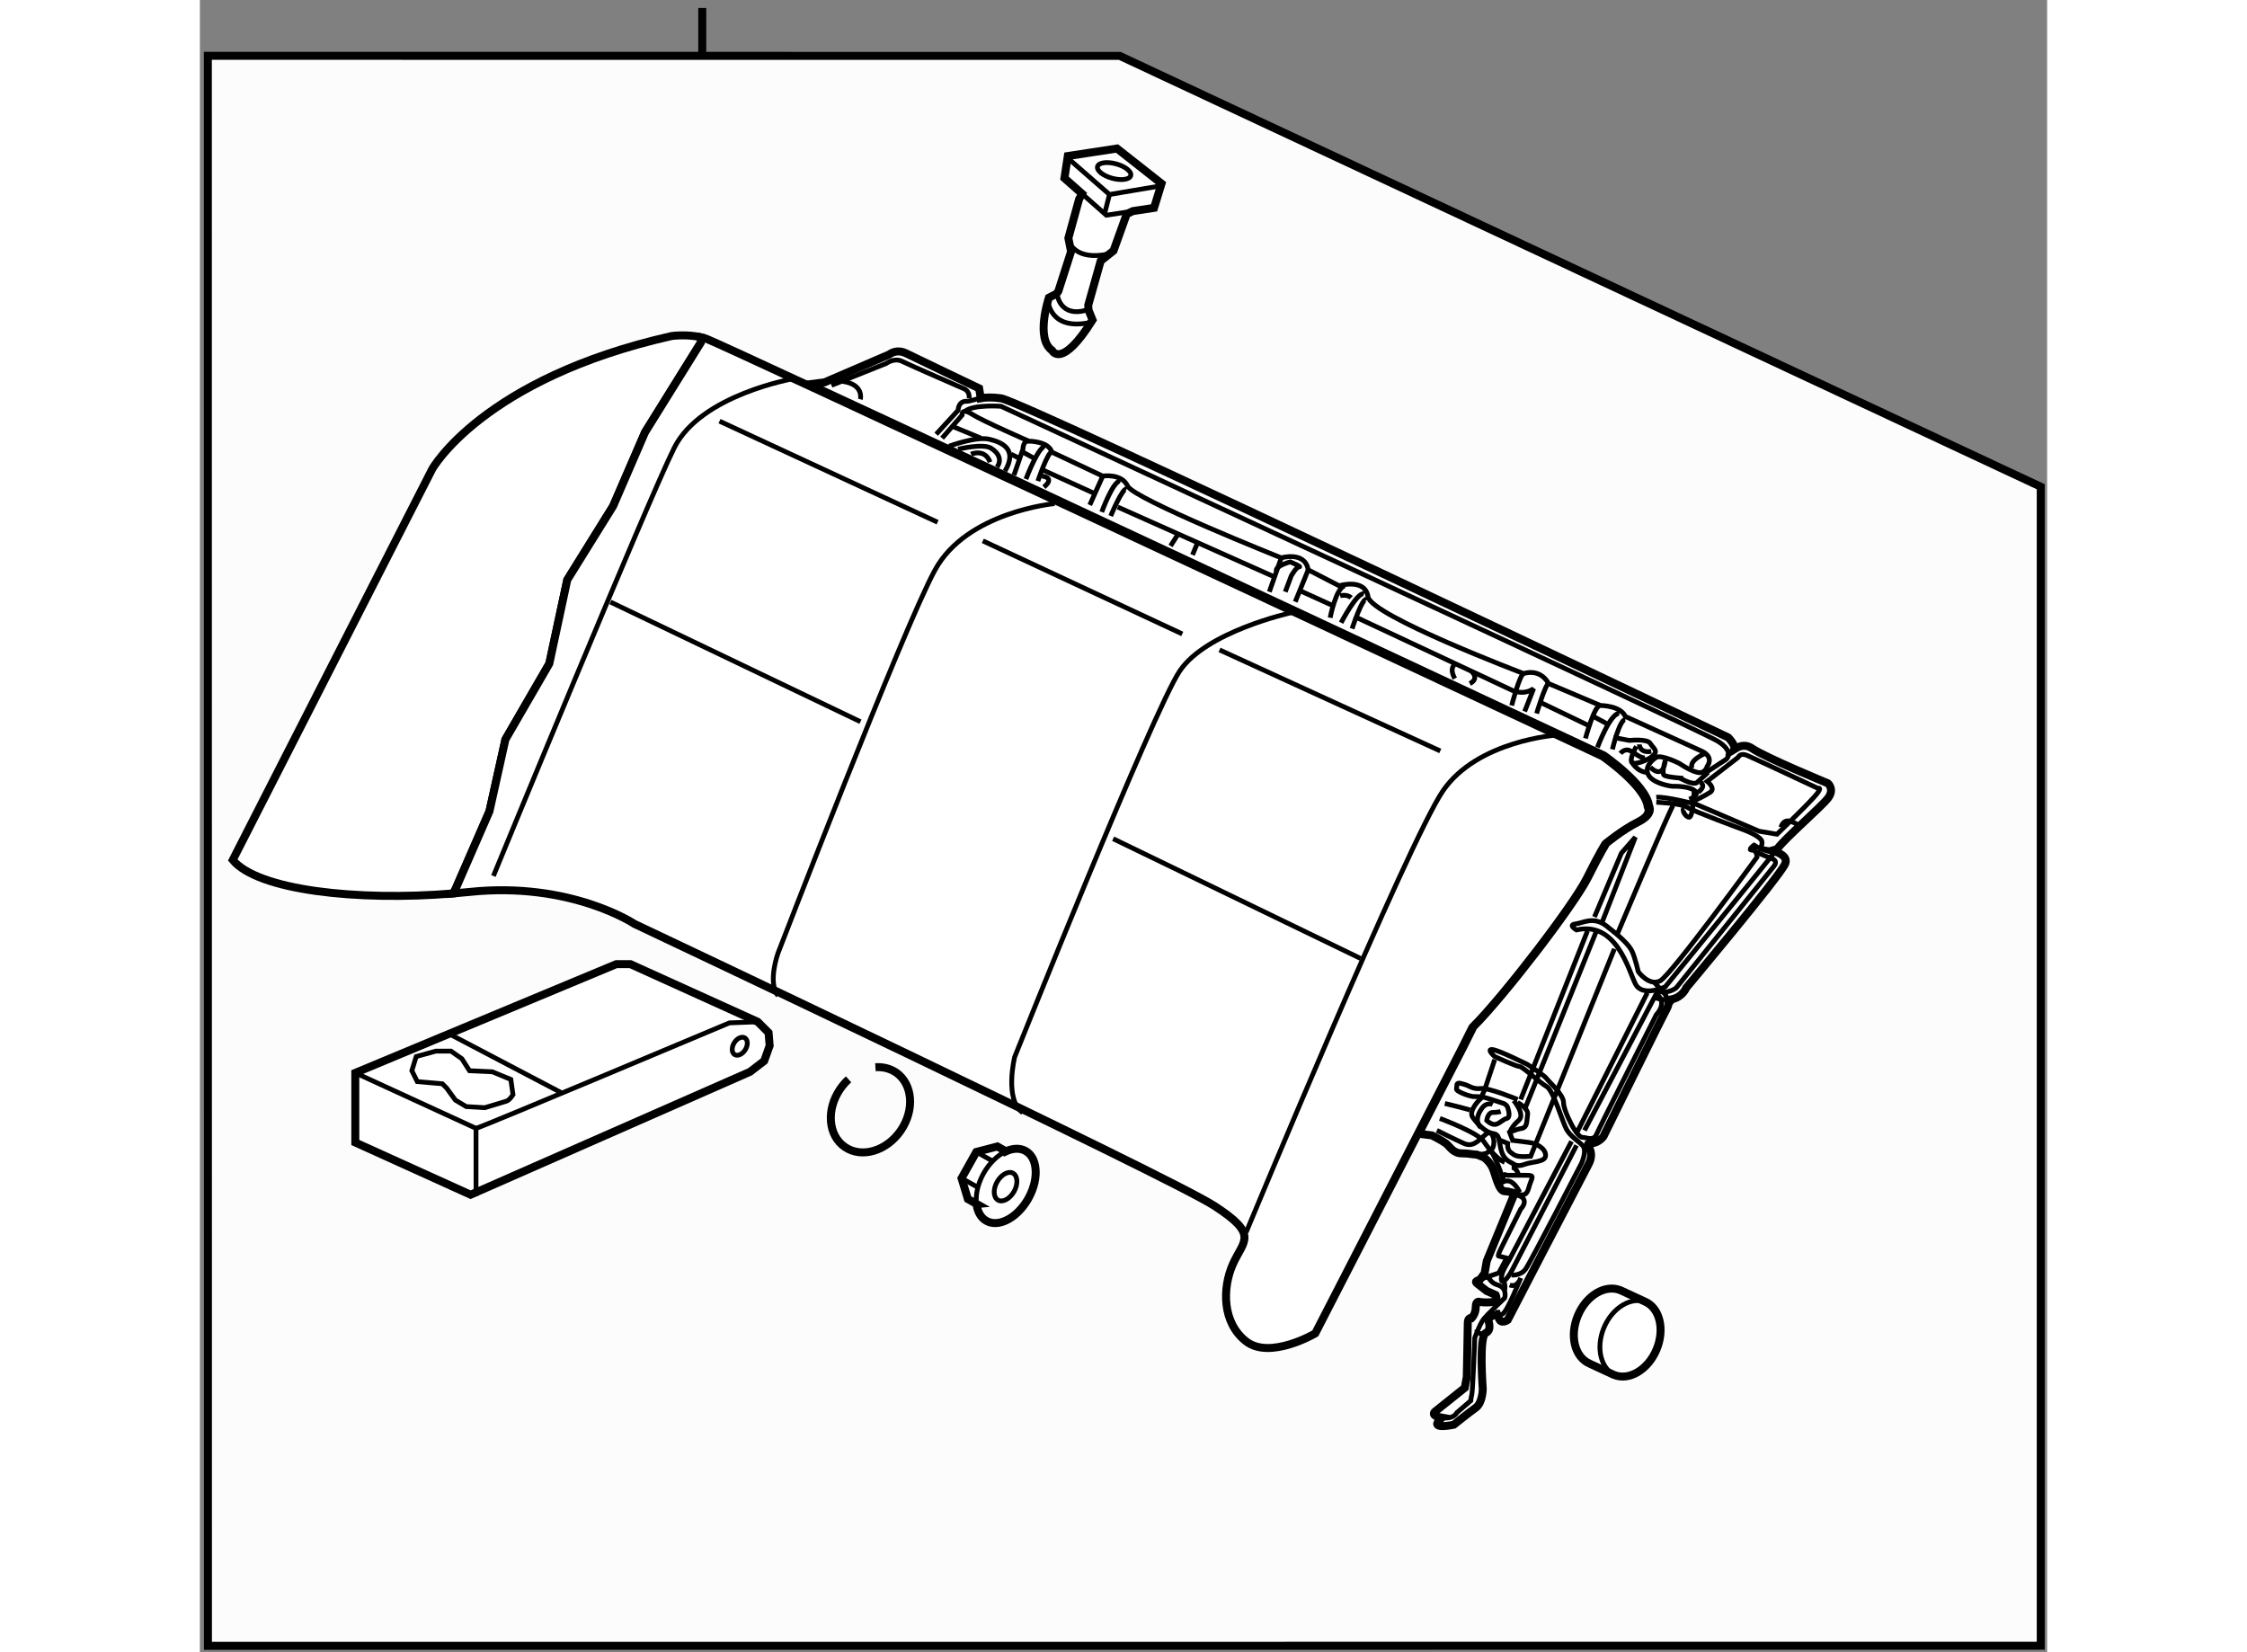 <?xml version="1.0" encoding="utf-8"?>
<!-- Generator: Adobe Illustrator 15.1.0, SVG Export Plug-In . SVG Version: 6.00 Build 0)  -->
<!DOCTYPE svg PUBLIC "-//W3C//DTD SVG 1.1//EN" "http://www.w3.org/Graphics/SVG/1.1/DTD/svg11.dtd">
<svg version="1.1" xmlns="http://www.w3.org/2000/svg" xmlns:xlink="http://www.w3.org/1999/xlink" x="0px" y="0px" width="244.8px"
	 height="180px" viewBox="11.383 14.65 115.753 103.531" enable-background="new 0 0 244.8 180" xml:space="preserve">
	
<rect x="11.383" y="14.65" width="115.753" height="103.531" fill="#808080" stroke="none"/>
	
<g><line fill="#FCFCFC" stroke="#000000" stroke-width="0.5" x1="42.863" y1="15.15" x2="42.863" y2="17.984"></line><polygon fill="#FCFCFC" stroke="#000000" stroke-width="0.5" points="126.736,45.15 126.736,117.775 11.889,117.781 
				11.883,18.149 69.021,18.15 69.717,18.476 		"></polygon></g>



	
<g><path fill="#FFFFFF" stroke="#000000" stroke-width="0.5" d="M99.979,100.798c0.95,0.398,2.146-0.311,2.678-1.574
				c0.535-1.27,0.21-2.623-0.741-3.023l-1.502-0.695c-0.95-0.4-2.149,0.307-2.681,1.576c-0.535,1.266-0.203,2.617,0.744,3.02
				L99.979,100.798z"></path><path fill="none" stroke="#000000" stroke-width="0.3" d="M102.044,96.259c-0.94-0.4-2.137,0.307-2.675,1.576
				c-0.535,1.271-0.203,2.621,0.748,3.018"></path></g>



	
<g><path fill="#FFFFFF" stroke="#000000" stroke-width="0.5" d="M27.252,70.636c-6.028,0.495-12.232-0.203-13.809-2.096l12.5-24.5
			c0,0,3.167-5.667,15-8.334c0,0,0.95-0.135,1.87,0.083l-0.034,0.32l-3.5,5.625l-2,4.625l-2.875,4.625l-1.125,5.25l-2.75,4.75l-1,4.5
			l-2.125,4.875L27.252,70.636z"></path></g>



	
<g><path fill="#FFFFFF" stroke="#000000" stroke-width="0.5" d="M27.405,70.36l2.125-4.875l1-4.5l2.75-4.75l1.125-5.25l2.875-4.625
				l2-4.625l3.5-5.625l0.034-0.32c0.1,0.023,0.199,0.051,0.296,0.084c0.217,0.072,2.992,1.349,7.202,3.302h0.001
				c15.167,7.038,48.964,22.865,48.964,22.865s2.668,1.833,2.834,3.166c0,0,0.333,0.5-0.667,1s-2,1.334-2,1.334
				s-0.334,0.499-1.167,2.166s-5.166,7.334-7.166,9.334l-0.667,1.333l-2.754,5.357h-0.001l-6.413,12.473c0,0-2.833,1.667-4.333,0.5
				s-1.499-3.333-0.833-4.834c0.666-1.5,1.666-1.834-1.167-3.664C72.11,88.374,38.61,72.541,38.61,72.541s-4-2.667-10.333-2
				c-0.34,0.036-0.682,0.067-1.025,0.096L27.405,70.36z"></path><path fill="none" stroke="#000000" stroke-width="0.3" d="M48.61,38.374c0,0-5.833,1-7.5,4.333
				c-1.667,3.334-11.333,26.834-11.333,26.834"></path><path fill="none" stroke="#000000" stroke-width="0.3" d="M64.943,46.207c0,0-5.5,0.501-7.499,4.167c-2,3.667-9.834,24-9.834,24
				s-0.667,1.833,0,2.667"></path><path fill="none" stroke="#000000" stroke-width="0.3" d="M79.776,53.041c0,0-5.334,1.166-7,3.666S62.443,80.874,62.443,80.874
				s-0.667,2.667,0.5,3.5"></path><path fill="none" stroke="#000000" stroke-width="0.3" d="M96.443,60.707c0,0-5.001,0.333-7.167,3.5S76.943,91.87,76.943,91.87"></path><line fill="none" stroke="#000000" stroke-width="0.3" x1="37.11" y1="52.374" x2="52.777" y2="59.874"></line><line fill="none" stroke="#000000" stroke-width="0.3" x1="43.944" y1="41.041" x2="57.61" y2="47.374"></line><line fill="none" stroke="#000000" stroke-width="0.3" x1="60.443" y1="48.541" x2="72.943" y2="54.374"></line><line fill="none" stroke="#000000" stroke-width="0.3" x1="75.276" y1="55.374" x2="89.11" y2="61.707"></line><line fill="none" stroke="#000000" stroke-width="0.3" x1="68.61" y1="67.207" x2="84.11" y2="74.707"></line></g>



	
<g><path fill="#FFFFFF" stroke="#000000" stroke-width="0.5" d="M93.771,89.421l-1.75,4.25l-0.134,0.762l-0.286,0.395
				c-0.264,0.102-0.343,0.131-0.143,0.281c0.25,0.188,0.563,0.438,0.563,0.438l0.563,0.25c0,0,0.188,0.375-0.188,0.438
				s-0.813,0-0.813,0s-0.25-0.125-0.25,0.313s-0.25,0.688-0.25,0.688s-0.25-0.063-0.25,0.313s-0.063,3.375-0.063,3.375l-0.125,0.688
				l-1.875,1.5c0,0-0.313,0.25,0.438,0.375l-0.188,0.188c-0.5,0.563,0.938,0.25,0.938,0.25s0.938-0.75,1.375-1.063
				s0.438-1.188,0.438-1.188s-0.25-3.313,0.188-3.5s0.125-0.875,0.125-0.875s0.563-0.5,0.688-0.063s0.563,0.125,0.563,0.125
				s4.563-8.812,5.063-9.75s-0.375-1.313,0.125-1.313s0.813-0.438,0.813-0.438s3.625-7.375,4-8.063
				c0.047-0.086,0.069-0.173,0.073-0.26l0.195-0.266c0.691-0.138,0.919-0.724,0.919-0.724s5.813-6.938,6.188-7.75
				c0.206-0.447-0.308-0.706-0.812-0.847l0.312-0.09c0.563-0.75,2.75-2.625,3.188-3.188s0-0.938,0-0.938s-3.938-1.625-4.75-2.188
				c-0.349-0.241-0.686-0.184-0.956-0.039l-0.169,0.102c0.125-0.25-0.375-0.75-0.375-0.75s-44.188-21.063-45.563-21.25
				c-0.59-0.081-0.983-0.058-1.28-0.005l-0.032-0.245l-0.063-0.375c0,0-3.937-1.875-4.562-2.188s-1.063,0.063-1.063,0.063
				l-4.063,1.75l-0.97,0.122c14.717,6.824,49.802,23.253,49.802,23.253s2.668,1.833,2.834,3.166c0,0,0.333,0.5-0.667,1
				s-2,1.334-2,1.334s-0.334,0.499-1.167,2.166s-5.166,7.334-7.166,9.334l-0.667,1.333l-2.763,5.374l0.825,0.105
				c0,0,0.625,0.313,0.875,0.5s0.438,0.625,1,0.625c0.433,0,0.681,0.074,0.942,0.08l0.433,0.17c0,0,0.375,0.25,0.563,0.688
				s0.375,1.438,0.75,1.438c0.141,0,0.229,0.018,0.297,0.04L93.771,89.421z"></path><path fill="none" stroke="#000000" stroke-width="0.3" d="M91.4,87.001c0.078,0.001,0.158-0.003,0.245-0.018
				c0.375-0.063,0.25,0,0.625-0.25s0.188-1.438-0.313-1s-0.813,0.813-1.375,0.563s-1.688-0.813-1.688-0.813"></path><line fill="none" stroke="#000000" stroke-width="0.3" x1="98.708" y1="59.546" x2="99.521" y2="59.984"></line><path fill="none" stroke="#000000" stroke-width="0.3" d="M91.396,97.983c0,0,0,0.25,0.375,0.25"></path><path fill="none" stroke="#000000" stroke-width="0.3" d="M57.521,41.859l1.375-1.5c0,0,0-0.563,0.5-0.563
				c0.286,0,0.511-0.123,0.907-0.192"></path><path fill="none" stroke="#000000" stroke-width="0.3" d="M50.958,38.796l3.438-1.375c0,0,0.5-0.375,1-0.125
				s3.812,1.688,3.812,1.688s0.438,0.125,0.375,0.625"></path><path fill="none" stroke="#000000" stroke-width="0.3" d="M52.771,39.671c0,0,0.25-0.938-1.125-1.125"></path><path fill="none" stroke="#000000" stroke-width="0.3" d="M105.583,63.171l1.438-0.938c0,0,0.563-0.438-0.5-1.125
				s-44.938-21-44.938-21s-1.75-0.125-2.25,0.313"></path><path fill="none" stroke="#000000" stroke-width="0.3" d="M58.333,42.609c0,0,1.687-0.625,2.5-0.438s1.813,0.625,1,2"></path><path fill="none" stroke="#000000" stroke-width="0.3" d="M58.896,42.796c0,0,1.562-0.375,2.062-0.063s0.688,0.75,0.375,1.188"></path><line fill="none" stroke="#000000" stroke-width="0.3" x1="58.521" y1="41.359" x2="60.333" y2="42.109"></line><line fill="none" stroke="#000000" stroke-width="0.3" x1="62.208" y1="43.109" x2="62.833" y2="43.421"></line><path fill="none" stroke="#000000" stroke-width="0.3" d="M62.396,44.421l0.563-1.625c0,0,0-0.563,0.375-0.5"></path><path fill="none" stroke="#000000" stroke-width="0.3" d="M63.896,44.796c0,0,0.625-1.875,0.875-1.813"></path><path fill="none" stroke="#000000" stroke-width="0.3" d="M63.146,44.671c0,0,0.875-2.313,1.25-2"></path><path fill="none" stroke="#000000" stroke-width="0.3" d="M64.146,44.484c0,0,0.875,0.063,0.125,0.688"></path><line fill="none" stroke="#000000" stroke-width="0.3" x1="62.958" y1="42.984" x2="63.646" y2="43.359"></line><line fill="none" stroke="#000000" stroke-width="0.3" x1="67.146" y1="46.296" x2="67.958" y2="44.484"></line><line fill="none" stroke="#000000" stroke-width="0.3" x1="64.083" y1="44.046" x2="67.521" y2="45.609"></line><line fill="none" stroke="#000000" stroke-width="0.3" x1="68.896" y1="46.421" x2="78.708" y2="50.796"></line><path fill="none" stroke="#000000" stroke-width="0.3" d="M67.896,46.734c0,0,0.75-2.063,1.188-1.938"></path><path fill="none" stroke="#000000" stroke-width="0.3" d="M68.458,46.984c0,0,0.75-1.813,1-1.688"></path><path fill="none" stroke="#000000" stroke-width="0.3" d="M59.708,43.109c0,0,0.875-0.375,1.188,0.5"></path><line fill="none" stroke="#000000" stroke-width="0.3" x1="72.646" y1="48.171" x2="72.208" y2="48.859"></line><line fill="none" stroke="#000000" stroke-width="0.3" x1="73.896" y1="48.671" x2="73.583" y2="49.421"></line><line fill="none" stroke="#000000" stroke-width="0.3" x1="78.396" y1="51.734" x2="79.146" y2="49.609"></line><line fill="none" stroke="#000000" stroke-width="0.3" x1="80.021" y1="52.359" x2="80.833" y2="50.359"></line><path fill="none" stroke="#000000" stroke-width="0.3" d="M79.396,51.734l0.375-1c0,0,0.313-0.563,0.5-0.563
				s-0.563-0.313-0.563-0.313s-0.938,0.25-0.875,0.563"></path><path fill="none" stroke="#000000" stroke-width="0.3" d="M82.208,53.359c0,0,0.375-1.938,0.938-2"></path><path fill="none" stroke="#000000" stroke-width="0.3" d="M83.583,54.046c0,0,0.688-2.125,0.938-1.813"></path><path fill="none" stroke="#000000" stroke-width="0.3" d="M82.896,53.671c0,0,1-1.938,1.438-1.813"></path><line fill="none" stroke="#000000" stroke-width="0.3" x1="80.333" y1="51.671" x2="82.396" y2="52.609"></line><path fill="none" stroke="#000000" stroke-width="0.3" d="M82.833,51.984c0,0,0.438-0.125,0.688,0.125"></path><path fill="none" stroke="#000000" stroke-width="0.3" d="M93.583,58.859c0,0,0.5-1.938,0.75-2"></path><path fill="none" stroke="#000000" stroke-width="0.3" d="M95.146,59.359c0,0,0.563-1.875,0.75-1.875"></path><path fill="none" stroke="#000000" stroke-width="0.3" d="M94.396,59.234l0.563-1.438c0,0-0.5,0.438-1.313,0.125l-9.75-4.563"></path><line fill="none" stroke="#000000" stroke-width="0.3" x1="95.396" y1="58.671" x2="98.521" y2="60.171"></line><path fill="none" stroke="#000000" stroke-width="0.3" d="M98.208,60.921c0,0,0.563-2.125,0.938-2.063"></path><path fill="none" stroke="#000000" stroke-width="0.3" d="M99.896,61.609c0,0,0.438-1.875,0.813-1.875"></path><path fill="none" stroke="#000000" stroke-width="0.3" d="M98.958,61.484c0,0,0.813-2.188,1.375-2.125"></path><path fill="none" stroke="#000000" stroke-width="0.3" d="M103.602,77.271c-0.267,0.053-0.602,0.04-1.019-0.099"></path><path fill="none" stroke="#000000" stroke-width="0.3" d="M110.208,67.859c-0.563,0.75-7,8.625-7,8.625s-1.438,0.688-1.875-0.188
				s-1.188-3.938-3.688-3.375c0,0-0.563-0.313-0.063-0.375s1.125-0.5,1.938,0.125s1.438,1.188,1.625,1.625s0.375,1.25,0.375,1.25
				s0.688,0.938,1.375,0.563s6.063-7.75,6.063-7.75s0-0.438-0.313-0.438s0.125-0.313,0.125-0.313l0.313,0.188
				c0,0,0.403,0.038,0.813,0.153"></path><path fill="none" stroke="#000000" stroke-width="0.3" d="M107.083,62.046c0,0,0.245-0.347,0.606-0.539"></path><path fill="none" stroke="#000000" stroke-width="0.3" d="M102.646,64.609c0.563-0.063,2.5,0.438,2.5,0.438l3.938,1.688
				l1.125,0.188c0,0,1.688-1.625,2.313-2.313s0.25-0.563,0.25-0.563s-4-1.875-4.438-2.063s-0.563,0.125-0.563,0.125l-1.938,1.5
				c0,0,0.563,0.438,0.188,0.688s-0.938,0.5-0.938,0.5"></path><path fill="none" stroke="#000000" stroke-width="0.3" d="M102.646,64.921c0,0,1.563,0.063,1.938,0.313s3.438,1.375,3.438,1.375
				s1.25,0.438,1.25,0.813s-0.188,0.375-0.188,0.375"></path><path fill="none" stroke="#000000" stroke-width="0.3" d="M108.896,68.046l1.063,0.438c0,0,0.313,0.125,0.063,0.438
				s-6.125,7.625-6.125,7.625s-0.5,0.438-1.25,0.188"></path><path fill="none" stroke="#000000" stroke-width="0.3" d="M99.958,60.859l1,0.188c0,0,1.125-0.125,1.313,0.188
				s0.5,0.438,0.188,0.75s-1.313,0.688-1.375,0.375s0.313-0.938,0.313-0.938"></path><path fill="none" stroke="#000000" stroke-width="0.3" d="M104.333,63.421c0,0-1-0.063-1.188-0.188s0.063-0.938,0.063-0.938
				s-0.063,1.25-0.938,0.438"></path><path fill="none" stroke="#000000" stroke-width="0.3" d="M105.896,63.046l-0.688,0.625c0,0-0.125,0.25-1.063-0.25"></path><path fill="none" stroke="#000000" stroke-width="0.3" d="M104.708,64.734c0,0,0.75-0.25,0.313-0.563
				c-0.41-0.293-1.375-0.25-1.375-0.25s-1.063-0.125-1.438-0.625s0.125-1,0.438-1.188s1.438,0.375,1.438,0.375
				s0.625,0.438,1.125,0.563s0.625-0.375,0.625-0.375c0.438-0.625-0.313-0.938-0.313-0.938l-4.813-2.188
				c-0.313-0.688-1.563-0.688-1.563-0.688l-3.25-1.375c-0.563-1-1.563-0.625-1.563-0.625s-9.563-3.625-9.75-4.813
				s-1.813-0.688-1.813-0.688l-1.938-1c-0.188-1.188-1.688-0.75-1.688-0.75s-9.25-3.688-9.625-4.5s-1.563-0.625-1.563-0.625
				l-3.188-1.5c-0.188-0.688-1.438-0.688-1.438-0.688s-2.875-1.25-3.563-1.688s-0.625,0.063-0.625,0.063l-1.25,1.438"></path><path fill="none" stroke="#000000" stroke-width="0.3" d="M100.396,61.859c0,0,0.25-0.313,0.563-0.188s0.75,0.563,1,0.438"></path><path fill="none" stroke="#000000" stroke-width="0.3" d="M101.583,61.296c0,0,0,0.563,0.75,0.438"></path><path fill="none" stroke="#000000" stroke-width="0.3" d="M101.083,62.359c0,0,0.313,0.625,0.938,0.688"></path><path fill="none" stroke="#000000" stroke-width="0.3" d="M103.708,65.109c-0.188,0.188-3.5,8.063-3.5,8.063"></path><path fill="none" stroke="#000000" stroke-width="0.3" d="M110.458,66.484c0,0,0.125-0.5,0.563-0.375
				c0.194,0.056,0.438,0.161,0.601,0.294"></path><path fill="none" stroke="#000000" stroke-width="0.3" d="M105.021,64.171c0,0-0.063,1.688-0.313,1.688s-0.5-0.5-0.313-0.563"></path><line fill="none" stroke="#000000" stroke-width="0.3" x1="98.896" y1="72.984" x2="94.396" y2="84.171"></line><line fill="none" stroke="#000000" stroke-width="0.3" x1="94.146" y1="83.546" x2="98.333" y2="72.984"></line><polyline fill="none" stroke="#000000" stroke-width="0.3" points="98.771,72.109 100.458,68.109 101.333,67.109 99.208,72.546 		
				"></polyline><path fill="none" stroke="#000000" stroke-width="0.3" d="M105.708,61.859c0,0-1.063,0.438-0.813,0.938"></path><path fill="none" stroke="#000000" stroke-width="0.3" d="M105.396,63.671c0,0,0.438,0.188-0.125,0.625"></path><path fill="none" stroke="#000000" stroke-width="0.3" d="M90.021,56.296c0,0-0.375,0.188,0,0.875"></path><path fill="none" stroke="#000000" stroke-width="0.3" d="M91.083,56.734c0,0,0.5,0.438-0.125,0.75"></path><path fill="none" stroke="#000000" stroke-width="0.3" d="M102.521,76.171c0,0.164,0.909,0.759,0.886,1.365"></path><path fill="none" stroke="#000000" stroke-width="0.3" d="M89.208,103.483c0.75,0.125,0.938-0.313,0.938-0.313l0.875-0.75
				c0,0,0-0.125,0.063-0.375s0.188-3.563,0.188-3.563s0.313-0.875,0.563-1.188c0.107-0.133,0.364-0.395,0.623-0.648
				c0.344-0.338,0.689-0.664,0.689-0.664s0.188-0.625-0.438-0.813s-0.438-0.625-0.875-0.438c-0.088,0.037-0.166,0.068-0.232,0.094"></path><path fill="none" stroke="#000000" stroke-width="0.3" d="M92.708,96.733c0,0,0,0.438,0.313,0.25s1.125-2.25,1.125-2.25
				s-0.188,0.625-0.688,0.438"></path><path fill="none" stroke="#000000" stroke-width="0.3" d="M93.583,94.546c0,0,0.563,0.063,0.875-0.375s3.5-6.625,3.5-6.625
				s0.375-0.813,0.063-1.125s-0.75-0.563-1-1s-0.813-2.438-1.25-2.688s-1.5-1.25-1.688-1.25s-1.563-0.625-1.563-0.625
				s-0.563-0.5-0.125-0.438s2.188,0.938,2.188,0.938s1.063,0.688,1.188,0.875s1.063,1,1.063,1.5s0.563,1.5,0.563,1.5
				s0.375,0.688,0.625,0.688s0.688,0.25,0.875-0.188s3.75-7.5,3.75-7.5s0.75-0.75,0-1.313l-4.5,8.563"></path><line fill="none" stroke="#000000" stroke-width="0.3" x1="102.083" y1="76.859" x2="97.708" y2="85.546"></line><path fill="none" stroke="#000000" stroke-width="0.3" d="M97.333,86.171l-3.875,7.375c0,0-0.375,0.625-0.438,0.813
				s-0.188,0.688,0.063,0.563s0.563-0.75,0.563-0.75l4-7.75"></path><path fill="none" stroke="#000000" stroke-width="0.3" d="M93.958,83.546c0,0-1.813-0.75-2.313-0.688s-0.75-0.188-1-0.25
				s-0.5-0.188-0.5,0.063s-0.125,0.25,0.25,0.438s0.75,0.25,0.75,0.25s0.5,0,0.75,0.063s1.188,0.375,1.188,0.375
				s0.188,0.063,0.25,0.25s0.188,0.625-0.063,0.688s-0.5,0.375-0.75,0.375s-0.5-0.25-0.5-0.25s0.063-0.5,0.375-0.5
				s0.5-0.063,0.5-0.063"></path><path fill="none" stroke="#000000" stroke-width="0.3" d="M92.396,83.859c0,0-0.375-0.188-0.688,0.25s-0.375,0.875-0.063,1.188"></path><path fill="none" stroke="#000000" stroke-width="0.3" d="M89.396,83.796c0,0,1.813,0.438,1.625,0.438"></path><path fill="none" stroke="#000000" stroke-width="0.3" d="M89.083,84.734c0,0,2.375,0.875,2.75,1.438s0.875,1.125,1.313,1.313"></path><path fill="none" stroke="#000000" stroke-width="0.3" d="M93.442,89.336c0.113,0.037,0.172,0.085,0.328,0.085
				c0.25,0,0.688,0.375,0.875-0.313s0.438-0.813-0.125-0.813s-1,0-1.188,0s-0.188-0.188-0.313,0.188"></path><path fill="none" stroke="#000000" stroke-width="0.3" d="M92.708,86.046l0.625,0.25c0,0-0.063,0.375,0.188,0.563
				s0.313,0.313,1.25,0.25l5.25-13"></path><path fill="none" stroke="#000000" stroke-width="0.3" d="M93.958,83.734c0,0,0.688,0.375,0.625,0.75s0,0.813-0.375,0.875
				s-0.75,0.25-0.75,0.25l0.188,0.5c0,0,0.5,0.063,1,0.125s1.063,0.375,1.063,0.813s-0.813,0.375-1.313,0.563s-0.625,0-0.875-0.125
				s-0.5-0.313-0.625-0.875s-0.063-0.875-0.5-0.938s-0.938-0.563-1.25-1s0.5-1.188,0.5-1.188l0.25-0.563l0.625-1.875"></path><path fill="none" stroke="#000000" stroke-width="0.3" d="M93.583,87.796c0,0,0.313,0,0.438,0.5"></path><path fill="none" stroke="#000000" stroke-width="0.3" d="M91.887,94.433l-0.054,0.301l0.938-0.313l0.5-0.938l-0.5-0.125
				c0,0-0.125,0.063,0.188-0.563s1.188-2.375,1.188-2.375s0.625-0.625-0.188-0.875"></path><path fill="none" stroke="#000000" stroke-width="0.3" d="M92.771,88.921c0,0,0.313-0.375,0.688-0.25s0.625,0.688,0.625,0.688"></path><path fill="none" stroke="#000000" stroke-width="0.3" d="M93.083,94.921c0,0,0.125,0.25,0.063,0.563"></path><path fill="none" stroke="#000000" stroke-width="0.3" d="M93.083,88.734c0,0-0.25-1.063-0.813-2"></path><path fill="none" stroke="#000000" stroke-width="0.3" d="M93.708,83.609c0,0,0.75,0.875,0.313,1.25s-0.563,0.75-0.563,0.75"></path></g>



	
<g><path fill="#FFFFFF" stroke="#000000" stroke-width="0.5" d="M67.829,31.002l-0.779,2.771l0.014,0.298l0.255,0.629
				c-1.953,3.123-2.534,1.912-2.534,1.912c-1.065-0.752-0.2-3.307-0.2-3.307l0.48-0.249l0.112-0.16l0.795-2.477l-0.166-0.849
				l0.67-2.438l0.188-0.342l-1.105-0.978l0.211-1.384l3.082-0.472l2.791,2.198l0,0l-0.469,1.521l-1.33,0.203l-0.383,0.184
				l-0.825,2.294L67.829,31.002z"></path><polyline fill="none" stroke="#000000" stroke-width="0.3" points="69.844,27.881 68.184,28.135 66.664,26.792 		"></polyline><path fill="none" stroke="#000000" stroke-width="0.3" d="M65.838,29.753c0,0,0.334,1.289,2.533,0.801"></path><ellipse transform="matrix(0.965 0.263 -0.263 0.965 9.077 -17.155)" fill="none" stroke="#000000" stroke-width="0.3" cx="68.667" cy="25.353" rx="1.079" ry="0.467"></ellipse><polyline fill="none" stroke="#000000" stroke-width="0.3" points="65.753,24.544 68.381,26.837 71.5,26.312 		"></polyline><line fill="none" stroke="#000000" stroke-width="0.3" x1="68.079" y1="28.03" x2="68.381" y2="26.837"></line><path fill="none" stroke="#000000" stroke-width="0.3" d="M65.129,33.212c0,0,0.214,1.302,1.752,0.889"></path><path fill="none" stroke="#000000" stroke-width="0.3" d="M64.527,33.474c0,0,0.088,1.932,2.65,1.381"></path></g>



	
<g><polygon fill="#FFFFFF" stroke="#000000" stroke-width="0.5" points="21.123,86.241 21.123,81.879 37.477,75.066 38.363,75.066 
				46.336,78.677 47.019,79.359 47.086,80.175 46.744,81.13 45.858,81.811 28.346,89.513 		"></polygon><polyline fill="none" stroke="#000000" stroke-width="0.3" points="21.123,81.879 28.687,85.355 28.687,89.581 		"></polyline><path fill="none" stroke="#000000" stroke-width="0.3" d="M28.687,85.355c0.341-0.068,15.877-6.609,15.877-6.609l1.772-0.068"></path><path fill="none" stroke="#000000" stroke-width="0.3" d="M26.574,82.561l-1.568-0.136l-0.34-0.682l0.272-0.887l1.228-0.34h0.954
				l0.681,0.477l0.477,0.75l1.431,0.067l1.159,0.479l0.136,0.954c0,0-0.204,0.34-0.409,0.407c-0.205,0.068-1.363,0.41-1.363,0.41
				l-1.158-0.069l-0.682-0.408l-0.545-0.75L26.574,82.561z"></path><line fill="none" stroke="#000000" stroke-width="0.3" x1="27.12" y1="79.495" x2="34.001" y2="83.106"></line><ellipse transform="matrix(0.851 0.525 -0.525 0.851 48.809 -11.822)" fill="none" stroke="#000000" stroke-width="0.3" cx="45.265" cy="80.221" rx="0.409" ry="0.613"></ellipse></g>



	
<g><path fill="#FFFFFF" stroke="#000000" stroke-width="0.5" d="M61.888,91.132c0.52-0.236,1.039-0.725,1.41-1.385
				c0.363-0.65,0.512-1.336,0.445-1.902l0,0c-0.053-0.482-0.262-0.875-0.621-1.074l0,0c-0.355-0.201-0.801-0.176-1.242,0.029
				l-0.01-0.021l-0.516-0.289l-1.318,0.344l-0.924,1.648l0.395,1.301l0.563,0.317l-0.021,0.002c0.061,0.473,0.268,0.855,0.619,1.051
				l0,0C61.017,91.351,61.454,91.329,61.888,91.132L61.888,91.132z"></path><path fill="none" stroke="#000000" stroke-width="0.3" d="M61.88,86.799c0.441-0.205,0.887-0.23,1.242-0.029"></path><path fill="none" stroke="#000000" stroke-width="0.3" d="M60.667,91.151c-0.352-0.195-0.559-0.578-0.619-1.051"></path><line fill="none" stroke="#000000" stroke-width="0.3" x1="59.112" y1="88.481" x2="60.136" y2="89.053"></line><line fill="none" stroke="#000000" stroke-width="0.3" x1="60.036" y1="86.833" x2="61.06" y2="87.407"></line><path fill="none" stroke="#000000" stroke-width="0.3" d="M60.048,90.101c-0.07-0.569,0.074-1.264,0.443-1.924
				c0.367-0.652,0.877-1.135,1.389-1.377"></path><path fill="none" stroke="#000000" stroke-width="0.3" d="M61.403,89.856c-0.299-0.168-0.328-0.68-0.066-1.145
				c0.26-0.467,0.713-0.709,1.01-0.543"></path><path fill="none" stroke="#000000" stroke-width="0.3" d="M62.335,88.165c0.299,0.168,0.328,0.68,0.068,1.145
				c-0.262,0.465-0.715,0.708-1.012,0.539"></path></g>



	
<g><path fill="#FFFFFF" stroke="#000000" stroke-width="0.5" d="M52.032,82.284c-0.193,0.171-0.367,0.377-0.525,0.603
				c-0.886,1.289-0.757,2.917,0.293,3.635c1.047,0.723,2.614,0.258,3.5-1.027c0.886-1.289,0.754-2.917-0.29-3.639
				c-0.384-0.258-0.832-0.364-1.296-0.332l0,0c0.464-0.032,0.912,0.074,1.296,0.332c1.044,0.722,1.176,2.35,0.29,3.639
				c-0.886,1.285-2.453,1.75-3.5,1.027c-1.051-0.718-1.18-2.346-0.293-3.635C51.665,82.661,51.839,82.455,52.032,82.284
				L52.032,82.284z"></path></g>


</svg>